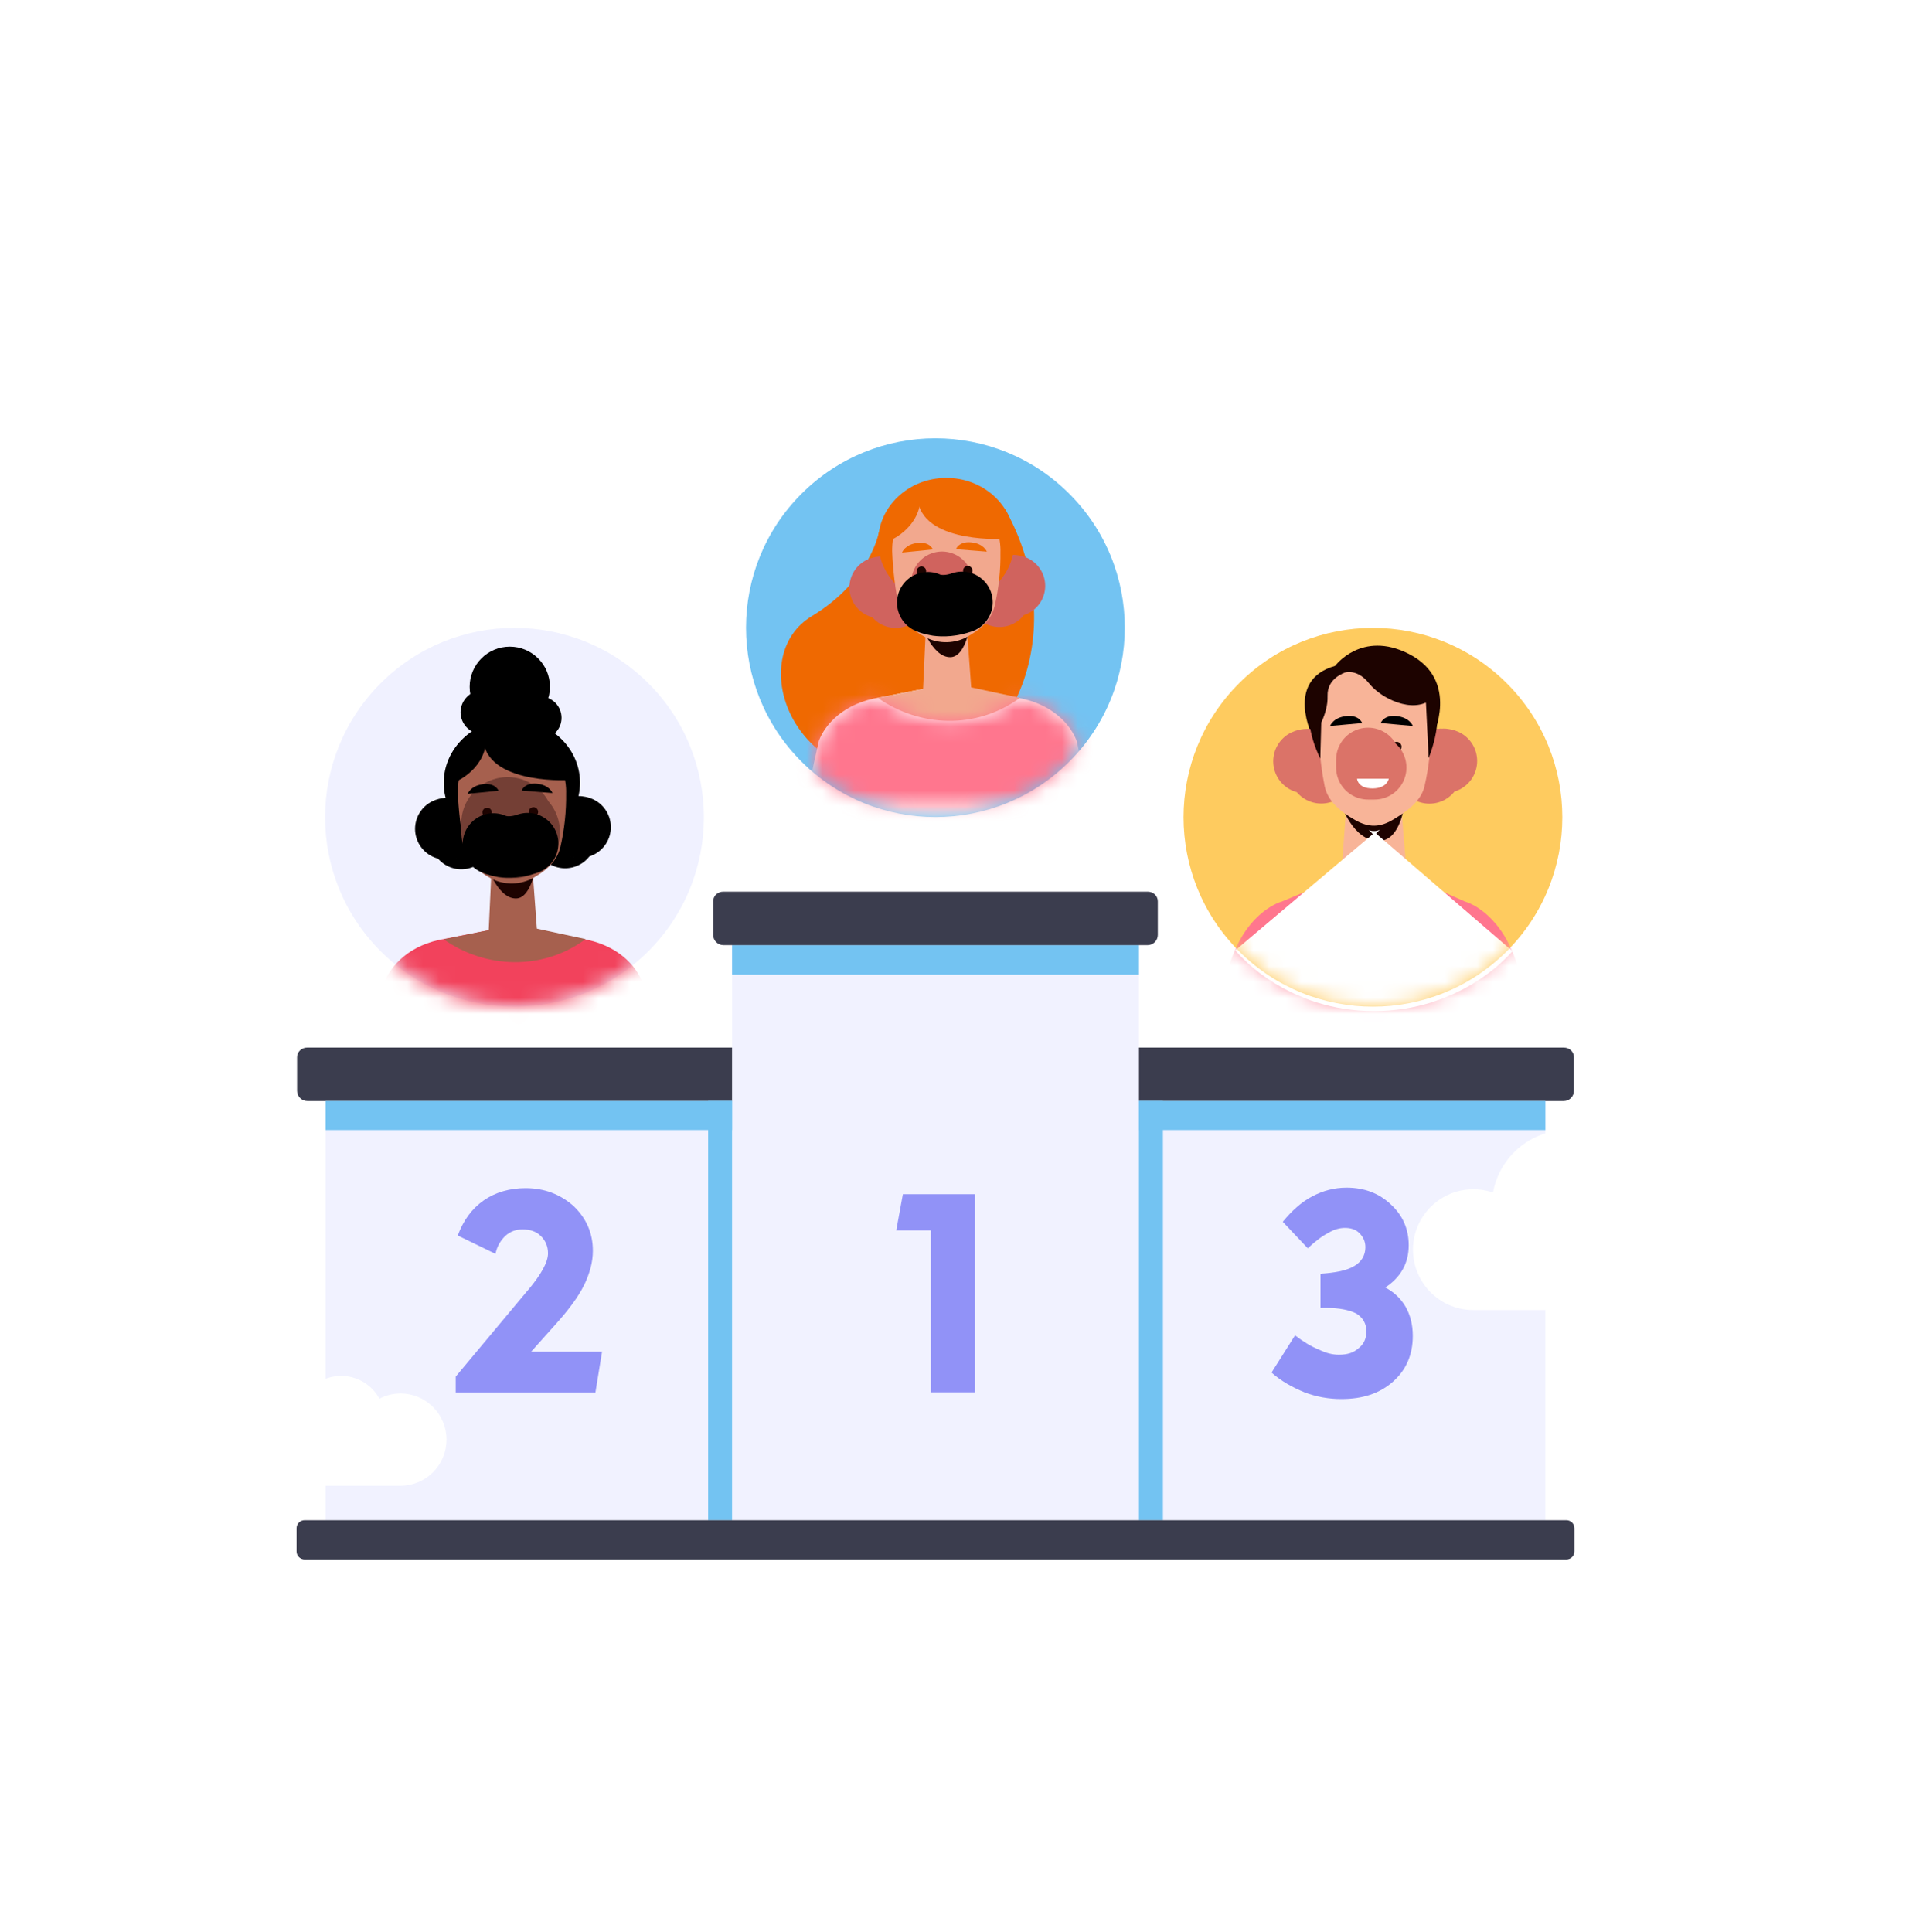 <svg width="120" height="121" viewBox="0 0 120 121" fill="none" xmlns="http://www.w3.org/2000/svg">
<g id="Frame 1618873728">
<g id="Group 1000004993">
<g id="Vector" filter="url(#filter0_i_2709_33579)">
<path d="M45.85 68.959H20.396V95.217H45.85V68.959Z" fill="#F1F2FF"/>
</g>
<g id="Vector_2" filter="url(#filter1_i_2709_33579)">
<path d="M71.335 59.193H45.85V95.214H71.335V59.193Z" fill="#F1F2FF"/>
</g>
<path id="Vector_3" fill-rule="evenodd" clip-rule="evenodd" d="M19.246 68.962H45.849V65.613H19.246C18.895 65.613 18.607 65.868 18.607 66.219V68.325C18.608 68.494 18.676 68.656 18.796 68.775C18.915 68.894 19.077 68.962 19.246 68.962Z" fill="#3B3D4E"/>
<path id="Vector_4" d="M45.85 68.959H20.396V70.778H45.85V68.959Z" fill="#73C3F2"/>
<path id="Vector_5" d="M71.335 59.193H45.85V61.044H71.335V59.193Z" fill="#73C3F2"/>
<path id="Vector_6" fill-rule="evenodd" clip-rule="evenodd" d="M45.305 59.197H71.874C72.043 59.197 72.206 59.13 72.326 59.011C72.446 58.891 72.514 58.729 72.514 58.56V56.454C72.514 56.103 72.227 55.848 71.876 55.848H45.305C44.953 55.848 44.666 56.103 44.666 56.454V58.56C44.667 58.729 44.734 58.891 44.854 59.01C44.974 59.13 45.136 59.197 45.305 59.197Z" fill="#3B3D4E"/>
<path id="Vector_7" d="M45.85 68.959H44.35V95.217H45.85V68.959Z" fill="#73C3F2"/>
<g id="Vector_8" filter="url(#filter2_i_2709_33579)">
<path d="M96.787 68.959H71.334V95.217H96.787V68.959Z" fill="#F1F2FF"/>
</g>
<path id="Vector_9" fill-rule="evenodd" clip-rule="evenodd" d="M97.937 68.962H71.334V65.613H97.937C98.288 65.613 98.576 65.868 98.576 66.219V68.325C98.575 68.494 98.507 68.656 98.388 68.776C98.268 68.895 98.106 68.963 97.937 68.963V68.962Z" fill="#3B3D4E"/>
<path id="Vector_10" d="M96.787 68.959H71.334V70.778H96.787V68.959Z" fill="#73C3F2"/>
<path id="Vector_11" d="M72.835 68.959H71.334V95.217H72.835V68.959Z" fill="#73C3F2"/>
<path id="Vector_12" fill-rule="evenodd" clip-rule="evenodd" d="M58.304 87.208V77.062H56.133L56.548 74.797H61.051V87.208H58.304Z" fill="#9192F7"/>
<path id="Vector_13" fill-rule="evenodd" clip-rule="evenodd" d="M28.541 87.212V86.223L33.044 80.831L33.076 80.799C33.907 79.81 34.322 79.044 34.322 78.502C34.322 78.055 34.162 77.704 33.874 77.417C33.587 77.13 33.204 77.002 32.725 77.002C32.31 77.002 31.958 77.13 31.639 77.417C31.352 77.704 31.128 78.055 31.032 78.534L28.669 77.385C29.02 76.428 29.563 75.694 30.298 75.184C31.033 74.673 31.927 74.418 32.917 74.418C34.098 74.418 35.088 74.801 35.919 75.535C36.717 76.3 37.132 77.226 37.132 78.342C37.132 79.044 36.94 79.746 36.589 80.48C36.206 81.246 35.631 82.011 34.865 82.873L33.268 84.659H37.707L37.292 87.212H28.541Z" fill="#9192F7"/>
<path id="Vector_14" fill-rule="evenodd" clip-rule="evenodd" d="M81.108 83.639C81.65 84.053 82.129 84.341 82.609 84.532C83.056 84.755 83.471 84.851 83.854 84.851C84.397 84.851 84.779 84.724 85.1 84.436C85.419 84.181 85.579 83.83 85.579 83.384C85.579 82.905 85.355 82.522 84.94 82.267C84.493 82.044 83.854 81.916 83.024 81.916H82.704V79.779C83.629 79.715 84.333 79.587 84.812 79.3C85.259 79.045 85.515 78.63 85.515 78.12C85.515 77.769 85.387 77.482 85.132 77.227C84.908 77.003 84.588 76.907 84.237 76.907C83.918 76.907 83.535 77.002 83.183 77.227C82.8 77.418 82.353 77.769 81.906 78.184L80.34 76.525C80.915 75.823 81.522 75.28 82.192 74.929C82.863 74.578 83.566 74.387 84.332 74.387C85.45 74.387 86.376 74.738 87.11 75.44C87.846 76.11 88.228 76.971 88.228 77.992C88.228 78.566 88.101 79.077 87.845 79.523C87.59 79.97 87.206 80.354 86.759 80.64C87.302 80.927 87.718 81.31 88.037 81.853C88.324 82.363 88.484 82.969 88.484 83.671C88.484 84.852 88.069 85.809 87.238 86.543C86.408 87.276 85.354 87.627 84.012 87.627C83.227 87.629 82.448 87.489 81.713 87.213C80.946 86.894 80.243 86.511 79.637 85.968L81.108 83.639Z" fill="#9192F7"/>
<path id="Vector_15" fill-rule="evenodd" clip-rule="evenodd" d="M19.085 97.672H98.096C98.163 97.672 98.23 97.66 98.292 97.635C98.355 97.609 98.411 97.572 98.459 97.524C98.506 97.477 98.544 97.42 98.569 97.358C98.595 97.295 98.607 97.228 98.607 97.161V95.726C98.607 95.658 98.595 95.591 98.569 95.529C98.544 95.467 98.506 95.41 98.459 95.362C98.411 95.315 98.355 95.277 98.292 95.252C98.23 95.227 98.163 95.214 98.096 95.215H19.085C19.018 95.214 18.951 95.227 18.889 95.252C18.826 95.277 18.77 95.315 18.722 95.362C18.674 95.41 18.637 95.467 18.611 95.529C18.586 95.591 18.573 95.658 18.574 95.726V97.162C18.573 97.229 18.586 97.296 18.611 97.358C18.637 97.421 18.674 97.477 18.722 97.525C18.77 97.572 18.826 97.61 18.889 97.635C18.951 97.661 19.018 97.673 19.085 97.672V97.672Z" fill="#3B3D4E"/>
<path id="Vector_16" d="M40.611 59.575C45.242 54.943 45.242 47.432 40.611 42.8C35.978 38.168 28.468 38.168 23.836 42.8C19.204 47.432 19.204 54.943 23.836 59.575C28.468 64.207 35.978 64.207 40.611 59.575Z" fill="#F0F1FF"/>
<g id="Clip path group">
<mask id="mask0_2709_33579" style="mask-type:luminance" maskUnits="userSpaceOnUse" x="20" y="39" width="25" height="25">
<g id="clip-path">
<path id="Vector_17" d="M40.616 59.573C45.248 54.941 45.248 47.431 40.616 42.798C35.984 38.166 28.474 38.166 23.842 42.798C19.21 47.431 19.21 54.941 23.842 59.573C28.474 64.205 35.984 64.205 40.616 59.573Z" fill="white"/>
</g>
</mask>
<g mask="url(#mask0_2709_33579)">
<g id="Group">
<path id="Vector_18" d="M40.228 61.516C39.844 60.492 38.67 59.148 36.395 58.791L32.156 57.959L27.917 58.791C25.642 59.147 24.468 60.492 24.084 61.516L23.195 65.527H41.117L40.228 61.516Z" fill="#F2425C"/>
<path id="Vector_19" d="M27.787 58.832L32.385 57.9L36.674 58.819L36.58 58.888C33.958 60.774 30.43 60.689 27.787 58.832H27.787Z" fill="#A6604E"/>
<path id="Vector_20" d="M29.861 52.031C29.871 52.276 29.807 52.519 29.679 52.728C29.55 52.937 29.363 53.103 29.14 53.206C28.917 53.308 28.669 53.342 28.427 53.304C28.184 53.265 27.959 53.156 27.779 52.989C27.599 52.822 27.472 52.606 27.415 52.367C27.358 52.129 27.373 51.879 27.458 51.648C27.543 51.418 27.694 51.218 27.893 51.074C28.092 50.93 28.328 50.848 28.574 50.839C28.736 50.833 28.899 50.858 29.052 50.915C29.205 50.971 29.345 51.057 29.464 51.168C29.584 51.279 29.68 51.412 29.749 51.56C29.817 51.708 29.855 51.868 29.861 52.031Z" fill="#8B463A"/>
<path id="Vector_21" d="M27.92 51.916C27.92 51.916 28.411 51.67 28.89 52.522" stroke="black" stroke-width="3.849" stroke-linecap="round" stroke-linejoin="round"/>
<path id="Vector_22" d="M34.391 52.023C34.393 52.269 34.468 52.508 34.607 52.71C34.745 52.913 34.941 53.07 35.168 53.162C35.396 53.253 35.646 53.275 35.886 53.225C36.126 53.175 36.346 53.054 36.518 52.879C36.69 52.704 36.806 52.481 36.851 52.24C36.896 51.999 36.869 51.75 36.773 51.524C36.677 51.298 36.516 51.106 36.31 50.972C36.105 50.837 35.864 50.767 35.619 50.77C35.29 50.773 34.975 50.907 34.745 51.142C34.515 51.377 34.387 51.694 34.391 52.023Z" fill="#8B463A"/>
<path id="Vector_23" d="M36.334 51.806C36.334 51.806 35.831 51.585 35.395 52.46" stroke="black" stroke-width="3.849" stroke-linecap="round" stroke-linejoin="round"/>
<path id="Vector_24" d="M32.1 53.013C34.457 52.989 36.349 51.185 36.327 48.985C36.304 46.785 34.375 45.022 32.018 45.046C29.661 45.07 27.768 46.873 27.791 49.073C27.814 51.273 29.743 53.037 32.1 53.013Z" fill="black"/>
<path id="Vector_25" d="M33.354 54.506C33.354 54.506 32.822 55.004 32.334 55.13C31.846 55.257 31.366 54.89 31.36 54.886L30.783 54.463L30.596 58.549L30.66 58.616C31.5 59.501 32.697 59.501 33.526 58.616L33.648 58.487L33.354 54.506Z" fill="#A6604E"/>
<path id="Vector_26" d="M30.391 53.93C30.391 53.93 31.104 56.309 32.332 56.273C33.342 56.243 33.599 54.015 33.599 54.015L30.391 53.93Z" fill="#1D0300"/>
<path id="Vector_27" d="M35.456 49.689C35.471 50.809 35.354 51.926 35.106 53.018C34.923 53.825 34.381 54.397 33.609 54.861L33.469 54.946C32.652 55.438 31.588 55.465 30.745 55.017C29.894 54.565 29.294 53.96 29.099 53.099C28.743 51.533 28.681 49.794 28.681 49.794C28.681 49.794 28.36 46.166 32.015 46.176C35.67 46.185 35.456 49.689 35.456 49.689Z" fill="#A6604E"/>
<path id="Vector_28" d="M31.795 51.582L31.8 52.106L32.159 52.103" stroke="#743F35" stroke-width="5.816" stroke-linecap="round" stroke-linejoin="round"/>
<path id="Vector_29" d="M29.293 49.72L31.223 49.526C31.223 49.526 31.045 49.028 30.265 49.116C29.466 49.207 29.293 49.72 29.293 49.72Z" fill="black"/>
<path id="Vector_30" d="M34.604 49.671L32.67 49.517C32.67 49.517 32.838 49.014 33.619 49.087C34.42 49.162 34.604 49.671 34.604 49.671Z" fill="black"/>
<path id="Vector_31" d="M30.803 50.883C30.803 50.941 30.786 50.998 30.754 51.047C30.722 51.096 30.677 51.135 30.623 51.158C30.569 51.181 30.51 51.187 30.452 51.176C30.395 51.166 30.342 51.138 30.3 51.097C30.258 51.056 30.229 51.004 30.217 50.946C30.205 50.889 30.21 50.83 30.232 50.775C30.254 50.721 30.291 50.674 30.34 50.641C30.388 50.608 30.445 50.59 30.504 50.59C30.543 50.59 30.581 50.597 30.617 50.611C30.653 50.626 30.686 50.647 30.714 50.674C30.741 50.702 30.764 50.734 30.779 50.77C30.794 50.805 30.802 50.844 30.803 50.883Z" fill="#1D0300"/>
<path id="Vector_32" d="M33.705 50.849C33.706 50.908 33.689 50.965 33.657 51.014C33.625 51.063 33.579 51.102 33.525 51.125C33.471 51.148 33.412 51.154 33.354 51.143C33.297 51.132 33.244 51.105 33.202 51.064C33.16 51.023 33.132 50.97 33.12 50.913C33.108 50.856 33.113 50.796 33.135 50.742C33.157 50.688 33.194 50.641 33.242 50.608C33.291 50.575 33.348 50.557 33.406 50.557C33.445 50.556 33.484 50.563 33.52 50.578C33.556 50.593 33.589 50.614 33.616 50.641C33.644 50.668 33.666 50.701 33.681 50.736C33.697 50.772 33.705 50.811 33.705 50.849Z" fill="#1D0300"/>
<path id="Vector_33" d="M30.902 52.86C30.902 52.86 31.728 53.299 33.047 52.838" stroke="black" stroke-width="3.849" stroke-linecap="round" stroke-linejoin="round"/>
<path id="Vector_34" d="M35.445 48.864C35.445 48.864 30.069 49.121 30.263 45.965C30.263 45.965 34.936 44.588 35.445 48.864Z" fill="black"/>
<path id="Vector_35" d="M28.592 48.938C28.592 48.938 30.473 48.128 30.453 46.191C30.453 46.191 28.519 46.435 28.592 48.938Z" fill="black"/>
<path id="Vector_36" d="M31.929 45.531C33.317 45.531 34.443 44.405 34.443 43.017C34.443 41.628 33.317 40.502 31.929 40.502C30.54 40.502 29.414 41.628 29.414 43.017C29.414 44.405 30.54 45.531 31.929 45.531Z" fill="black"/>
<path id="Vector_37" d="M31.829 44.612C31.829 45.393 31.16 46.026 30.336 46.026C29.512 46.026 28.844 45.393 28.844 44.612C28.844 43.832 29.512 43.199 30.336 43.199C31.161 43.199 31.829 43.833 31.829 44.612Z" fill="black"/>
<path id="Vector_38" d="M33.838 46.291C34.573 46.291 35.169 45.694 35.169 44.959C35.169 44.223 34.573 43.627 33.838 43.627C33.102 43.627 32.506 44.223 32.506 44.959C32.506 45.694 33.102 46.291 33.838 46.291Z" fill="black"/>
</g>
</g>
</g>
<path id="Vector_39" d="M94.374 59.575C99.006 54.943 99.006 47.432 94.374 42.8C89.742 38.168 82.232 38.168 77.6 42.8C72.968 47.432 72.968 54.943 77.6 59.575C82.232 64.207 89.742 64.207 94.374 59.575Z" fill="#FECB5F"/>
<g id="Clip path group_2">
<mask id="mask1_2709_33579" style="mask-type:luminance" maskUnits="userSpaceOnUse" x="74" y="39" width="24" height="25">
<g id="clip-path-2">
<path id="Vector_40" d="M94.376 59.573C99.008 54.941 99.008 47.431 94.376 42.798C89.744 38.166 82.234 38.166 77.602 42.798C72.97 47.431 72.97 54.941 77.602 59.573C82.234 64.205 89.744 64.205 94.376 59.573Z" fill="white"/>
</g>
</mask>
<g mask="url(#mask1_2709_33579)">
<g id="Group_2">
<path id="Vector_41" d="M83.619 41.707C83.619 41.707 85.285 39.453 88.237 40.956C91.474 42.606 89.725 46.161 89.725 46.161L82.769 44.843L83.619 41.707Z" fill="#1D0300"/>
<path id="Vector_42" d="M82.228 46.179C82.228 46.179 80.409 42.606 83.62 41.707L84.197 43.623L82.228 46.179Z" fill="#1D0300"/>
<path id="Vector_43" d="M83.77 47.828C83.778 48.084 83.709 48.336 83.573 48.552C83.437 48.769 83.24 48.94 83.007 49.045C82.773 49.149 82.514 49.182 82.262 49.139C82.01 49.096 81.776 48.98 81.59 48.804C81.404 48.629 81.275 48.402 81.218 48.153C81.161 47.904 81.179 47.643 81.27 47.404C81.362 47.165 81.522 46.959 81.73 46.811C81.939 46.663 82.186 46.58 82.442 46.573C82.784 46.563 83.117 46.69 83.366 46.925C83.615 47.161 83.76 47.486 83.77 47.828Z" fill="#F8B498"/>
<path id="Vector_44" d="M81.746 47.683C81.746 47.683 82.26 47.432 82.75 48.325" stroke="#DB7368" stroke-width="4.007" stroke-linecap="round" stroke-linejoin="round"/>
<path id="Vector_45" d="M88.492 47.865C88.492 48.12 88.568 48.37 88.71 48.583C88.852 48.795 89.054 48.961 89.29 49.059C89.526 49.157 89.786 49.183 90.037 49.133C90.288 49.083 90.518 48.96 90.699 48.779C90.88 48.598 91.003 48.368 91.053 48.117C91.103 47.866 91.077 47.606 90.979 47.37C90.881 47.134 90.715 46.932 90.503 46.79C90.29 46.648 90.04 46.572 89.785 46.572C89.442 46.572 89.113 46.709 88.871 46.951C88.628 47.193 88.492 47.522 88.492 47.865Z" fill="#F8B498"/>
<path id="Vector_46" d="M90.511 47.662C90.511 47.662 89.989 47.427 89.525 48.333" stroke="#DB7368" stroke-width="4.007" stroke-linecap="round" stroke-linejoin="round"/>
<path id="Vector_47" d="M87.788 50.844C87.788 50.844 87.059 51.358 86.395 51.484C85.731 51.611 85.086 51.226 85.077 51.221L84.302 50.775L83.984 55.029L84.07 55.101C84.616 55.551 85.301 55.8 86.009 55.806C86.717 55.811 87.405 55.572 87.958 55.128L88.124 54.995L87.788 50.844Z" fill="#F8B498"/>
<path id="Vector_48" d="M83.984 50.326C83.984 50.326 84.708 52.697 86.375 52.67C87.745 52.649 87.966 50.326 87.966 50.326H83.984Z" fill="#1D0300"/>
<path id="Vector_49" d="M89.621 45.612C89.625 46.83 89.492 48.044 89.222 49.231C89.023 50.109 88.251 50.723 87.443 51.22L87.296 51.31C86.441 51.836 85.733 51.854 84.859 51.356C83.978 50.854 83.159 50.189 82.965 49.249C82.611 47.541 82.564 45.648 82.564 45.648C82.564 45.648 82.068 41.696 85.874 41.749C89.681 41.801 89.621 45.612 89.621 45.612Z" fill="#F8B498"/>
<path id="Vector_50" d="M84.759 46.771C84.759 46.832 84.741 46.892 84.707 46.943C84.674 46.993 84.625 47.033 84.569 47.056C84.513 47.08 84.451 47.086 84.391 47.074C84.331 47.062 84.276 47.032 84.233 46.989C84.19 46.946 84.16 46.891 84.148 46.831C84.137 46.772 84.143 46.71 84.166 46.653C84.189 46.597 84.229 46.549 84.28 46.515C84.33 46.481 84.39 46.463 84.451 46.463C84.533 46.463 84.611 46.495 84.669 46.553C84.727 46.611 84.759 46.69 84.759 46.771Z" fill="#1D0300"/>
<path id="Vector_51" d="M87.779 46.771C87.779 46.832 87.761 46.892 87.727 46.943C87.693 46.993 87.645 47.033 87.588 47.056C87.532 47.08 87.47 47.086 87.41 47.074C87.35 47.062 87.296 47.032 87.252 46.989C87.209 46.946 87.18 46.891 87.168 46.831C87.156 46.772 87.162 46.71 87.186 46.653C87.209 46.597 87.249 46.549 87.299 46.515C87.35 46.481 87.409 46.463 87.471 46.463C87.552 46.463 87.631 46.495 87.689 46.553C87.746 46.611 87.779 46.69 87.779 46.771Z" fill="#1D0300"/>
<path id="Vector_52" d="M85.684 47.582V48.075H86.083" stroke="#DB7368" stroke-width="4.007" stroke-linecap="round" stroke-linejoin="round"/>
<path id="Vector_53" d="M83.303 45.47L85.315 45.288C85.315 45.288 85.135 44.766 84.321 44.851C83.489 44.937 83.303 45.47 83.303 45.47Z" fill="black"/>
<path id="Vector_54" d="M88.487 45.47L86.475 45.288C86.475 45.288 86.655 44.766 87.469 44.851C88.301 44.937 88.487 45.47 88.487 45.47Z" fill="black"/>
<path id="Vector_55" d="M84.992 48.773H86.978C86.978 48.773 86.884 49.382 85.956 49.382C85.027 49.382 84.992 48.773 84.992 48.773Z" fill="white"/>
<path id="Vector_56" d="M82.69 47.519C82.69 47.519 82.839 42.68 82.778 42.541C82.778 42.541 81.061 44.127 82.69 47.519Z" fill="#1D0300"/>
<path id="Vector_57" d="M89.478 47.485L89.221 42.228C89.221 42.228 90.871 43.868 89.478 47.485Z" fill="#1D0300"/>
<path id="Vector_58" d="M84.287 42.113C84.287 42.113 83.106 42.433 83.146 43.593C83.186 44.752 82.402 45.892 82.402 45.892L82.044 44.733C82.044 44.733 81.769 42.574 84.287 42.113Z" fill="#1D0300"/>
<path id="Vector_59" d="M83.99 42.207C83.99 42.207 84.874 41.705 85.752 42.809C86.502 43.751 88.478 44.722 89.648 43.798C89.648 43.798 88.903 41.13 85.995 41.184C83.087 41.239 83.99 42.207 83.99 42.207Z" fill="#1D0300"/>
<path id="Vector_60" d="M96.021 63.995H76.008C76.373 62.48 76.748 61.134 77.12 60.085C77.669 58.536 78.46 57.63 79.115 57.114C79.769 56.598 80.283 56.466 80.283 56.466L81.672 55.885L90.457 55.893L91.746 56.466C91.746 56.466 93.809 56.986 94.909 60.085C95.281 61.134 95.656 62.48 96.021 63.995Z" fill="#FF768E"/>
<path id="Vector_61" d="M86.171 54.037L90.459 55.896C90.459 55.896 86.053 59.878 81.672 55.887L86.171 54.037Z" fill="#F8B498"/>
<path id="Vector_62" d="M81.672 55.885C81.672 55.885 83.198 57.691 86.054 57.691C88.909 57.691 90.458 55.894 90.458 55.894" stroke="white" stroke-width="11.277" stroke-miterlimit="10"/>
</g>
</g>
</g>
<path id="Vector_63" d="M66.972 47.702C71.604 43.069 71.604 35.559 66.972 30.927C62.34 26.295 54.83 26.295 50.198 30.927C45.566 35.559 45.566 43.069 50.198 47.702C54.83 52.334 62.34 52.334 66.972 47.702Z" fill="#73C3F2"/>
<g id="Clip path group_3">
<mask id="mask2_2709_33579" style="mask-type:luminance" maskUnits="userSpaceOnUse" x="46" y="27" width="25" height="25">
<g id="clip-path-3">
<path id="Vector_64" d="M66.976 47.707C71.608 43.075 71.608 35.565 66.976 30.933C62.344 26.301 54.834 26.301 50.202 30.933C45.569 35.565 45.569 43.075 50.202 47.707C54.834 52.34 62.344 52.34 66.976 47.707Z" fill="white"/>
</g>
</mask>
<g mask="url(#mask2_2709_33579)">
<g id="Group_3">
<path id="Vector_65" d="M55.047 33.322C55.047 33.322 54.513 36.378 50.836 38.597C46.915 40.963 49.149 48.481 56.015 48.646C63.473 48.826 67.263 39.509 62.953 31.898L55.047 33.322Z" fill="#EF6901"/>
<path id="Vector_66" d="M67.431 46.403C67.047 45.379 65.873 44.035 63.599 43.678L59.359 42.846L55.12 43.678C52.845 44.034 51.671 45.379 51.287 46.403L50.398 50.415H54.289L54.574 50.739L59.294 51.668L64.145 50.415H68.321L67.431 46.403Z" fill="white"/>
<path id="Vector_67" d="M54.99 43.719L59.588 42.787L63.877 43.706L63.783 43.775C61.161 45.661 57.633 45.575 54.99 43.719H54.99Z" fill="#F2A88E"/>
<path id="Vector_68" d="M57.065 36.918C57.074 37.163 57.011 37.405 56.883 37.615C56.754 37.824 56.567 37.99 56.344 38.093C56.121 38.195 55.872 38.23 55.63 38.191C55.388 38.153 55.162 38.043 54.982 37.876C54.802 37.709 54.675 37.493 54.618 37.254C54.561 37.016 54.576 36.766 54.661 36.535C54.746 36.305 54.898 36.105 55.096 35.961C55.295 35.817 55.532 35.735 55.777 35.725C56.106 35.713 56.426 35.831 56.668 36.055C56.909 36.278 57.052 36.589 57.065 36.918Z" fill="#F2A88E"/>
<path id="Vector_69" d="M55.123 36.798C55.123 36.798 55.614 36.553 56.093 37.405" stroke="#D0635E" stroke-width="3.849" stroke-linecap="round" stroke-linejoin="round"/>
<path id="Vector_70" d="M61.6 36.904C61.602 37.149 61.677 37.389 61.816 37.591C61.954 37.794 62.15 37.951 62.377 38.042C62.605 38.134 62.855 38.156 63.095 38.106C63.335 38.056 63.555 37.935 63.727 37.76C63.899 37.584 64.015 37.362 64.06 37.121C64.105 36.88 64.078 36.63 63.982 36.405C63.886 36.179 63.725 35.987 63.519 35.852C63.314 35.718 63.073 35.648 62.828 35.651C62.499 35.654 62.184 35.788 61.954 36.023C61.724 36.258 61.596 36.575 61.6 36.904Z" fill="#F2A88E"/>
<path id="Vector_71" d="M63.537 36.695C63.537 36.695 63.034 36.474 62.598 37.348" stroke="#D0635E" stroke-width="3.849" stroke-linecap="round" stroke-linejoin="round"/>
<path id="Vector_72" d="M59.309 37.9C61.666 37.875 63.558 36.072 63.536 33.872C63.513 31.672 61.584 29.908 59.227 29.933C56.87 29.957 54.977 31.76 55 33.96C55.023 36.16 56.952 37.924 59.309 37.9Z" fill="#EF6901"/>
<path id="Vector_73" d="M60.557 39.394C60.557 39.394 60.025 39.892 59.537 40.019C59.048 40.145 58.569 39.779 58.562 39.775L57.986 39.352L57.799 43.438L57.863 43.506C58.703 44.39 59.9 44.39 60.73 43.506L60.851 43.377L60.557 39.394Z" fill="#F2A88E"/>
<path id="Vector_74" d="M57.594 38.818C57.594 38.818 58.307 41.197 59.535 41.161C60.545 41.132 60.802 38.904 60.802 38.904L57.594 38.818Z" fill="#1D0300"/>
<path id="Vector_75" d="M62.659 34.578C62.674 35.697 62.557 36.815 62.309 37.907C62.126 38.713 61.584 39.285 60.812 39.75L60.672 39.835C59.855 40.326 58.791 40.354 57.947 39.906C57.097 39.453 56.497 38.849 56.302 37.988C55.946 36.422 55.884 34.683 55.884 34.683C55.884 34.683 55.564 31.055 59.218 31.064C62.873 31.074 62.659 34.578 62.659 34.578Z" fill="#F2A88E"/>
<path id="Vector_76" d="M58.998 36.469L59.004 36.993L59.362 36.99" stroke="#D0635E" stroke-width="3.849" stroke-linecap="round" stroke-linejoin="round"/>
<path id="Vector_77" d="M56.496 34.608L58.426 34.414C58.426 34.414 58.248 33.916 57.468 34.005C56.669 34.096 56.496 34.608 56.496 34.608Z" fill="#EF6901"/>
<path id="Vector_78" d="M61.807 34.552L59.873 34.397C59.873 34.397 60.041 33.895 60.822 33.968C61.623 34.043 61.807 34.552 61.807 34.552Z" fill="#EF6901"/>
<path id="Vector_79" d="M58.006 35.769C58.006 35.828 57.989 35.885 57.958 35.934C57.925 35.983 57.88 36.022 57.826 36.044C57.772 36.068 57.713 36.074 57.655 36.063C57.598 36.052 57.545 36.025 57.503 35.984C57.461 35.943 57.432 35.89 57.42 35.833C57.408 35.776 57.414 35.716 57.435 35.662C57.457 35.608 57.495 35.561 57.543 35.528C57.592 35.495 57.648 35.477 57.707 35.477C57.746 35.476 57.784 35.483 57.82 35.498C57.856 35.512 57.889 35.534 57.917 35.561C57.945 35.588 57.967 35.621 57.982 35.656C57.997 35.692 58.005 35.73 58.006 35.769Z" fill="#1D0300"/>
<path id="Vector_80" d="M60.908 35.738C60.909 35.796 60.892 35.854 60.86 35.903C60.828 35.952 60.782 35.99 60.728 36.013C60.675 36.036 60.615 36.043 60.558 36.032C60.5 36.021 60.447 35.993 60.405 35.953C60.364 35.912 60.335 35.859 60.323 35.802C60.311 35.745 60.316 35.685 60.338 35.631C60.359 35.577 60.397 35.53 60.445 35.497C60.494 35.464 60.551 35.446 60.609 35.445C60.688 35.444 60.763 35.475 60.819 35.53C60.875 35.585 60.907 35.659 60.908 35.738Z" fill="#1D0300"/>
<path id="Vector_81" d="M58.105 37.747C58.105 37.747 58.931 38.185 60.251 37.725" stroke="black" stroke-width="3.849" stroke-linecap="round" stroke-linejoin="round"/>
<path id="Vector_82" d="M62.648 33.753C62.648 33.753 57.272 34.01 57.466 30.854C57.467 30.854 62.139 29.477 62.648 33.753Z" fill="#EF6901"/>
<path id="Vector_83" d="M55.795 33.827C55.795 33.827 57.676 33.017 57.656 31.08C57.656 31.08 55.723 31.323 55.795 33.827Z" fill="#EF6901"/>
<g id="Clip path group_4">
<mask id="mask3_2709_33579" style="mask-type:luminance" maskUnits="userSpaceOnUse" x="50" y="43" width="19" height="8">
<g id="clip-path-4">
<path id="Vector_84" d="M67.439 46.43C67.07 45.433 65.966 44.142 63.859 43.724L63.788 43.776C61.167 45.682 57.639 45.596 54.996 43.72L55.128 43.676C52.853 44.036 51.679 45.395 51.295 46.43L50.406 50.482H68.328L67.439 46.43Z" fill="white"/>
</g>
</mask>
<g mask="url(#mask3_2709_33579)">
<g id="Group_4">
<path id="Vector_85" d="M49.887 44.166H68.707" stroke="#FF768E" stroke-width="5.816" stroke-miterlimit="10"/>
<path id="Vector_86" d="M49.887 45.148H68.707" stroke="#FF768E" stroke-width="5.816" stroke-miterlimit="10"/>
<path id="Vector_87" d="M49.887 46.129H68.707" stroke="#FF768E" stroke-width="5.816" stroke-miterlimit="10"/>
<path id="Vector_88" d="M49.887 47.117H68.707" stroke="#FF768E" stroke-width="5.816" stroke-miterlimit="10"/>
<path id="Vector_89" d="M49.887 48.098H68.707" stroke="#FF768E" stroke-width="5.816" stroke-miterlimit="10"/>
<path id="Vector_90" d="M49.887 49.08H68.707" stroke="#FF768E" stroke-width="5.816" stroke-miterlimit="10"/>
<path id="Vector_91" d="M49.887 50.062H68.707" stroke="#FF768E" stroke-width="5.816" stroke-miterlimit="10"/>
<path id="Vector_92" d="M49.887 51.045H68.707" stroke="#FF768E" stroke-width="5.816" stroke-miterlimit="10"/>
</g>
</g>
</g>
</g>
</g>
</g>
<g id="Vector_93" filter="url(#filter3_i_2709_33579)">
<path d="M25.1 87.277C24.634 87.276 24.174 87.389 23.761 87.605C23.436 87.003 22.896 86.546 22.249 86.324C21.601 86.103 20.894 86.134 20.269 86.41C20.009 85.615 19.506 84.923 18.829 84.432C18.152 83.941 17.337 83.676 16.501 83.676C14.552 83.676 12.933 85.084 12.602 86.938C12.17 86.789 11.71 86.736 11.255 86.783C10.8 86.829 10.361 86.975 9.968 87.208C9.575 87.442 9.238 87.759 8.98 88.136C8.721 88.513 8.548 88.942 8.473 89.393C8.397 89.844 8.421 90.306 8.542 90.747C8.663 91.188 8.879 91.597 9.175 91.946C9.47 92.296 9.838 92.576 10.253 92.768C10.668 92.961 11.119 93.06 11.577 93.06H25.1C25.863 93.053 26.591 92.746 27.128 92.204C27.665 91.662 27.966 90.931 27.966 90.168C27.966 89.406 27.665 88.674 27.128 88.133C26.591 87.591 25.863 87.284 25.1 87.277Z" fill="white"/>
</g>
<g id="Vector_94" filter="url(#filter4_i_2709_33579)">
<path d="M108.527 75.103C107.967 75.102 107.415 75.238 106.918 75.498C106.528 74.774 105.879 74.224 105.101 73.958C104.323 73.692 103.473 73.729 102.721 74.062C102.1 72.154 100.308 70.775 98.194 70.775C95.852 70.775 93.906 72.468 93.508 74.696C92.989 74.517 92.436 74.453 91.89 74.509C91.343 74.565 90.816 74.74 90.343 75.02C89.871 75.301 89.466 75.682 89.155 76.135C88.845 76.588 88.637 77.104 88.546 77.646C88.455 78.188 88.484 78.743 88.629 79.273C88.775 79.802 89.034 80.294 89.389 80.714C89.744 81.133 90.186 81.47 90.684 81.702C91.182 81.933 91.725 82.053 92.275 82.053H108.527C109.448 82.053 110.332 81.687 110.984 81.035C111.636 80.383 112.002 79.499 112.002 78.578C112.002 77.656 111.636 76.772 110.984 76.12C110.332 75.469 109.448 75.102 108.527 75.102L108.527 75.103Z" fill="white"/>
</g>
</g>
</g>
<defs>
<filter id="filter0_i_2709_33579" x="20.396" y="68.959" width="25.453" height="26.258" filterUnits="userSpaceOnUse" color-interpolation-filters="sRGB">
<feFlood flood-opacity="0" result="BackgroundImageFix"/>
<feBlend mode="normal" in="SourceGraphic" in2="BackgroundImageFix" result="shape"/>
<feColorMatrix in="SourceAlpha" type="matrix" values="0 0 0 0 0 0 0 0 0 0 0 0 0 0 0 0 0 0 127 0" result="hardAlpha"/>
<feOffset/>
<feGaussianBlur stdDeviation="2.303"/>
<feComposite in2="hardAlpha" operator="arithmetic" k2="-1" k3="1"/>
<feColorMatrix type="matrix" values="0 0 0 0 0 0 0 0 0 0 0 0 0 0 0 0 0 0 0.5 0"/>
<feBlend mode="normal" in2="shape" result="effect1_innerShadow_2709_33579"/>
</filter>
<filter id="filter1_i_2709_33579" x="45.85" y="59.193" width="25.484" height="36.022" filterUnits="userSpaceOnUse" color-interpolation-filters="sRGB">
<feFlood flood-opacity="0" result="BackgroundImageFix"/>
<feBlend mode="normal" in="SourceGraphic" in2="BackgroundImageFix" result="shape"/>
<feColorMatrix in="SourceAlpha" type="matrix" values="0 0 0 0 0 0 0 0 0 0 0 0 0 0 0 0 0 0 127 0" result="hardAlpha"/>
<feOffset/>
<feGaussianBlur stdDeviation="2.303"/>
<feComposite in2="hardAlpha" operator="arithmetic" k2="-1" k3="1"/>
<feColorMatrix type="matrix" values="0 0 0 0 0 0 0 0 0 0 0 0 0 0 0 0 0 0 0.33 0"/>
<feBlend mode="normal" in2="shape" result="effect1_innerShadow_2709_33579"/>
</filter>
<filter id="filter2_i_2709_33579" x="71.334" y="68.959" width="25.453" height="26.258" filterUnits="userSpaceOnUse" color-interpolation-filters="sRGB">
<feFlood flood-opacity="0" result="BackgroundImageFix"/>
<feBlend mode="normal" in="SourceGraphic" in2="BackgroundImageFix" result="shape"/>
<feColorMatrix in="SourceAlpha" type="matrix" values="0 0 0 0 0 0 0 0 0 0 0 0 0 0 0 0 0 0 127 0" result="hardAlpha"/>
<feOffset/>
<feGaussianBlur stdDeviation="2.303"/>
<feComposite in2="hardAlpha" operator="arithmetic" k2="-1" k3="1"/>
<feColorMatrix type="matrix" values="0 0 0 0 0 0 0 0 0 0 0 0 0 0 0 0 0 0 0.5 0"/>
<feBlend mode="normal" in2="shape" result="effect1_innerShadow_2709_33579"/>
</filter>
<filter id="filter3_i_2709_33579" x="8.43" y="83.676" width="19.537" height="9.385" filterUnits="userSpaceOnUse" color-interpolation-filters="sRGB">
<feFlood flood-opacity="0" result="BackgroundImageFix"/>
<feBlend mode="normal" in="SourceGraphic" in2="BackgroundImageFix" result="shape"/>
<feColorMatrix in="SourceAlpha" type="matrix" values="0 0 0 0 0 0 0 0 0 0 0 0 0 0 0 0 0 0 127 0" result="hardAlpha"/>
<feOffset/>
<feGaussianBlur stdDeviation="1.316"/>
<feComposite in2="hardAlpha" operator="arithmetic" k2="-1" k3="1"/>
<feColorMatrix type="matrix" values="0 0 0 0 0 0 0 0 0 0 0 0 0 0 0 0 0 0 0.25 0"/>
<feBlend mode="normal" in2="shape" result="effect1_innerShadow_2709_33579"/>
</filter>
<filter id="filter4_i_2709_33579" x="88.494" y="70.775" width="23.508" height="11.277" filterUnits="userSpaceOnUse" color-interpolation-filters="sRGB">
<feFlood flood-opacity="0" result="BackgroundImageFix"/>
<feBlend mode="normal" in="SourceGraphic" in2="BackgroundImageFix" result="shape"/>
<feColorMatrix in="SourceAlpha" type="matrix" values="0 0 0 0 0 0 0 0 0 0 0 0 0 0 0 0 0 0 127 0" result="hardAlpha"/>
<feOffset/>
<feGaussianBlur stdDeviation="1.316"/>
<feComposite in2="hardAlpha" operator="arithmetic" k2="-1" k3="1"/>
<feColorMatrix type="matrix" values="0 0 0 0 0 0 0 0 0 0 0 0 0 0 0 0 0 0 0.25 0"/>
<feBlend mode="normal" in2="shape" result="effect1_innerShadow_2709_33579"/>
</filter>
</defs>
</svg>
